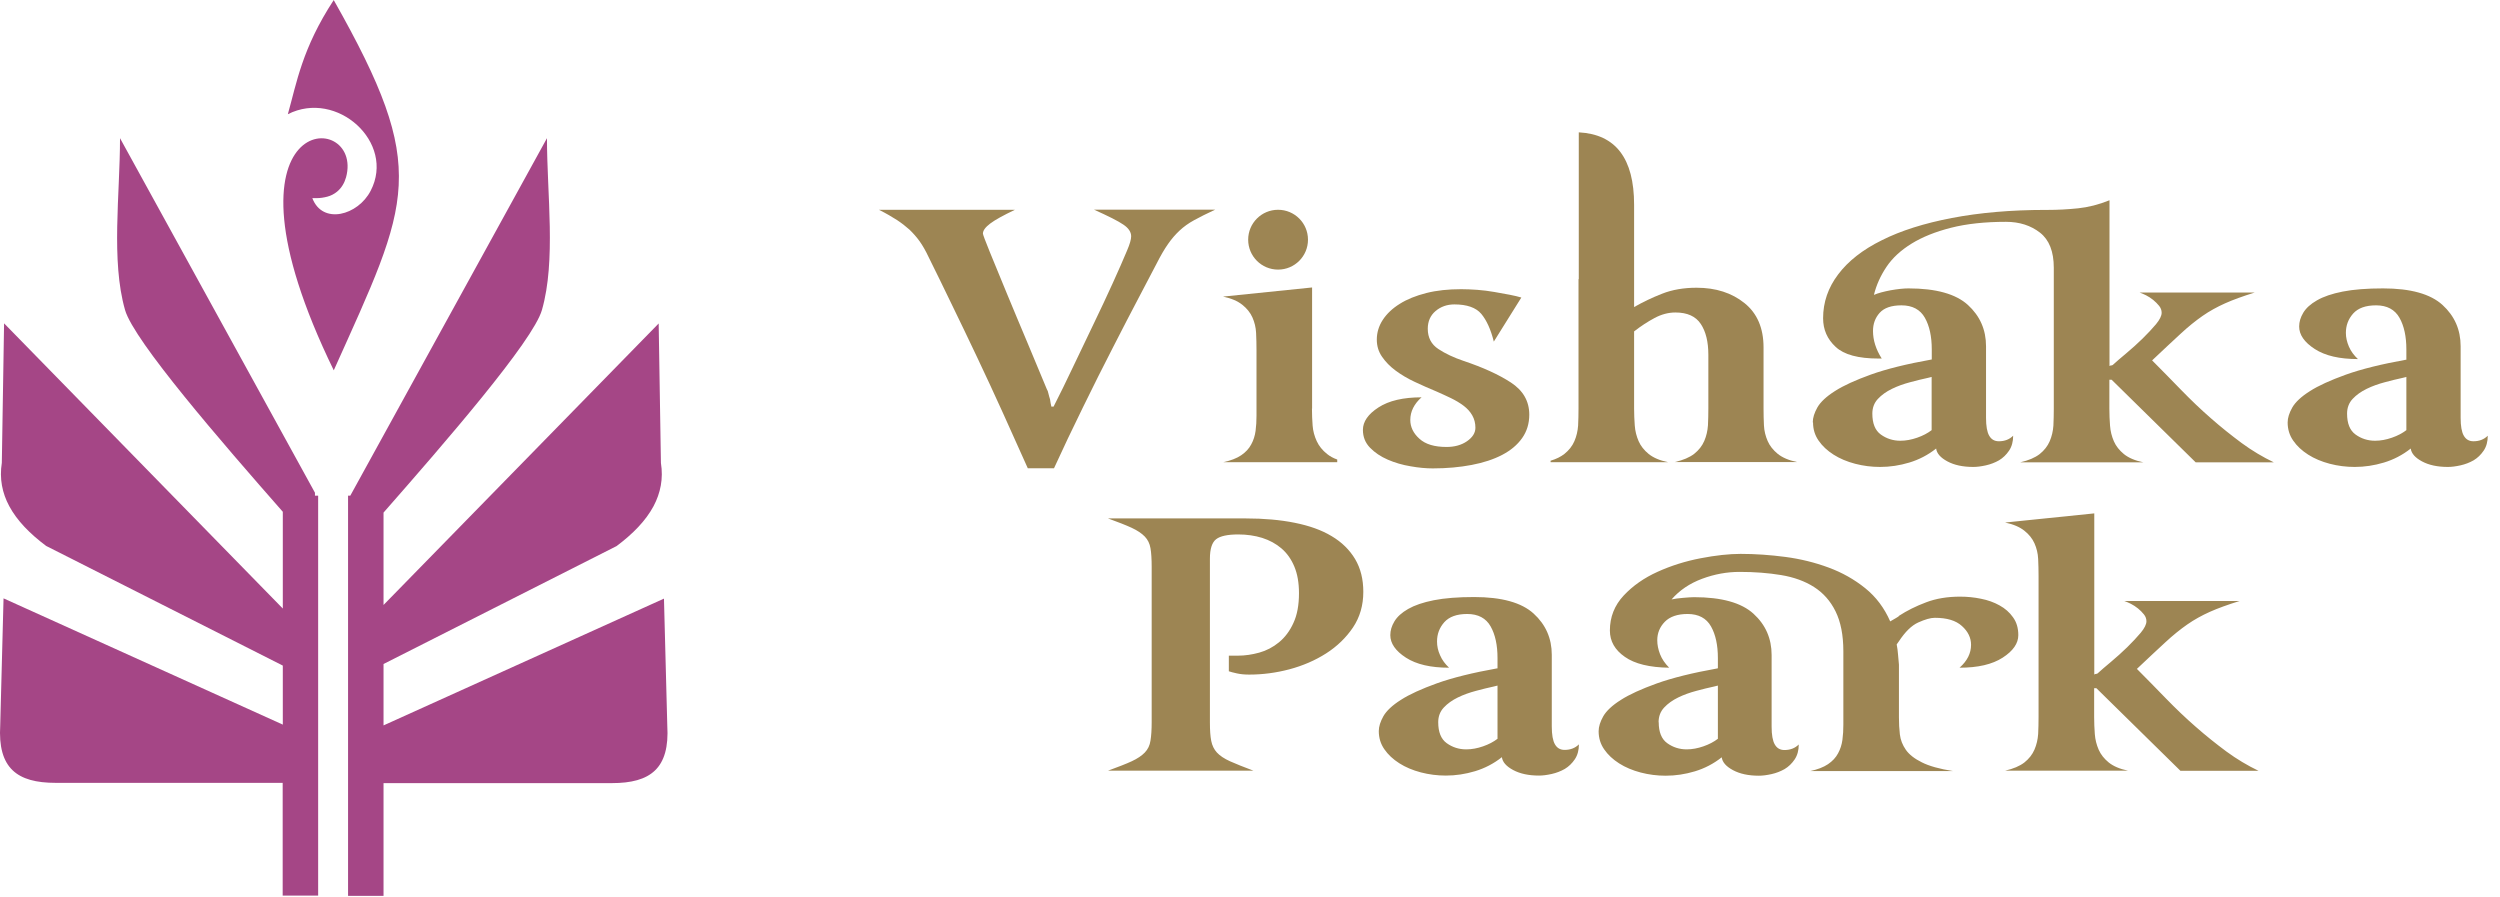 <svg xmlns="http://www.w3.org/2000/svg" width="170" height="61" viewBox="0 0 170 61" fill="none"><path fill-rule="evenodd" clip-rule="evenodd" d="M22.696 0.009C29.266 11.619 27.898 13.599 22.696 25.182C13.975 7.281 24.793 7.389 23.533 12.051C23.425 12.438 23.227 12.78 22.921 13.032C22.723 13.194 22.498 13.311 22.255 13.374C22.012 13.437 21.778 13.473 21.544 13.473H21.238C21.931 15.3 24.343 14.652 25.207 12.969C26.908 9.693 22.912 6.066 19.573 7.767C20.176 5.634 20.536 3.303 22.696 0V0.009ZM21.409 33.704H21.634V60.902H19.222V53.234H3.778C1.168 53.234 -0.164 52.244 0.016 49.31L0.241 40.688L19.231 49.274V45.26L3.139 37.124C2.032 36.296 1.159 35.405 0.628 34.415C0.151 33.524 -0.047 32.552 0.124 31.472L0.277 21.987L19.231 41.381V34.802C15.082 30.078 9.106 23.184 8.503 21.078C7.54 17.712 8.161 13.221 8.161 9.396L21.418 33.506V33.704H21.409ZM23.659 33.704H23.821L37.194 9.396C37.194 13.221 37.816 17.712 36.852 21.078C36.249 23.193 30.229 30.131 26.08 34.856V41.138L44.79 21.996L44.943 31.481C45.114 32.552 44.916 33.524 44.439 34.424C43.908 35.414 43.035 36.305 41.928 37.133L26.08 45.152V49.328L45.15 40.706L45.375 49.328C45.555 52.262 44.223 53.252 41.613 53.252H26.08V60.92H23.668V33.722L23.659 33.704Z" fill="#A54686"></path><path fill-rule="evenodd" clip-rule="evenodd" d="M161.509 29.97C161.887 29.97 162.265 29.898 162.652 29.763C163.039 29.628 163.363 29.457 163.633 29.25V25.632L163.381 25.695C163.003 25.776 162.598 25.875 162.166 25.992C161.725 26.109 161.32 26.253 160.933 26.442C160.546 26.631 160.231 26.856 159.979 27.126C159.727 27.396 159.601 27.729 159.601 28.125C159.601 28.791 159.79 29.268 160.177 29.547C160.564 29.826 161.005 29.97 161.5 29.97H161.509ZM163.633 24.444V23.76C163.633 22.887 163.48 22.167 163.165 21.609C162.85 21.051 162.319 20.763 161.572 20.763C160.861 20.763 160.348 20.952 160.015 21.321C159.682 21.699 159.52 22.131 159.52 22.635C159.52 22.95 159.592 23.256 159.727 23.571C159.862 23.886 160.069 24.165 160.339 24.417C159.088 24.417 158.116 24.192 157.405 23.733C156.694 23.274 156.343 22.761 156.343 22.203C156.343 21.888 156.433 21.582 156.622 21.267C156.811 20.952 157.117 20.673 157.558 20.421C157.999 20.169 158.575 19.971 159.304 19.827C160.033 19.683 160.951 19.611 162.049 19.611C163.921 19.611 165.271 19.989 166.09 20.736C166.909 21.483 167.323 22.419 167.323 23.544V28.413C167.323 28.971 167.395 29.385 167.539 29.628C167.683 29.88 167.899 30.006 168.196 30.006C168.592 30.006 168.916 29.88 169.168 29.628C169.168 30.024 169.078 30.366 168.889 30.645C168.7 30.924 168.475 31.14 168.205 31.302C167.935 31.455 167.638 31.572 167.314 31.644C166.99 31.716 166.702 31.752 166.459 31.752C165.748 31.752 165.163 31.626 164.695 31.374C164.227 31.122 163.975 30.834 163.93 30.501C163.372 30.942 162.76 31.257 162.103 31.455C161.446 31.653 160.789 31.752 160.123 31.752C159.538 31.752 158.971 31.68 158.422 31.536C157.873 31.392 157.378 31.185 156.955 30.915C156.532 30.645 156.19 30.33 155.938 29.961C155.686 29.601 155.56 29.187 155.56 28.728C155.56 28.413 155.668 28.08 155.875 27.711C156.082 27.351 156.478 26.973 157.063 26.604C157.648 26.226 158.467 25.857 159.511 25.479C160.564 25.101 161.941 24.759 163.651 24.453L163.633 24.444Z" fill="#9D8553"></path><path fill-rule="evenodd" clip-rule="evenodd" d="M123.269 28.719C123.269 28.404 123.377 28.071 123.584 27.702C123.791 27.342 124.187 26.964 124.772 26.595C125.357 26.217 126.176 25.848 127.22 25.47C128.273 25.092 129.65 24.75 131.36 24.444V23.76C131.36 22.887 131.207 22.167 130.892 21.609C130.577 21.051 130.046 20.763 129.299 20.763C128.615 20.763 128.12 20.934 127.814 21.276C127.508 21.618 127.364 22.032 127.364 22.509C127.364 23.13 127.562 23.76 127.958 24.381H127.742C126.365 24.381 125.393 24.12 124.826 23.589C124.25 23.058 123.971 22.41 123.971 21.636C123.971 20.556 124.313 19.557 124.997 18.657C125.681 17.748 126.671 16.974 127.967 16.335C129.254 15.687 130.847 15.183 132.728 14.823C134.609 14.463 136.742 14.274 139.109 14.274H139.262C139.927 14.274 140.611 14.238 141.304 14.166C141.997 14.094 142.717 13.914 143.446 13.617V24.885C143.446 24.885 143.482 24.885 143.491 24.867C143.5 24.858 143.527 24.849 143.572 24.849C143.59 24.849 143.626 24.84 143.662 24.822C143.887 24.615 144.202 24.345 144.58 24.03C144.967 23.706 145.336 23.373 145.687 23.031C146.038 22.689 146.344 22.356 146.605 22.05C146.866 21.735 146.992 21.474 146.992 21.267C146.992 21.105 146.938 20.943 146.821 20.799C146.704 20.655 146.569 20.52 146.416 20.394C146.263 20.268 146.101 20.169 145.93 20.079C145.768 19.998 145.615 19.935 145.489 19.89H153.328C152.518 20.142 151.843 20.385 151.303 20.628C150.763 20.871 150.25 21.15 149.773 21.483C149.296 21.816 148.792 22.221 148.279 22.698C147.757 23.175 147.118 23.778 146.344 24.507C147.01 25.173 147.667 25.848 148.324 26.523C148.981 27.198 149.647 27.837 150.34 28.44C151.024 29.043 151.726 29.601 152.428 30.123C153.139 30.645 153.868 31.077 154.615 31.437H149.305L143.59 25.821H143.437V27.792C143.437 28.188 143.455 28.575 143.482 28.944C143.509 29.322 143.599 29.673 143.743 30.006C143.887 30.339 144.121 30.627 144.427 30.879C144.742 31.131 145.174 31.32 145.741 31.437H137.381C137.939 31.311 138.38 31.122 138.695 30.879C139.01 30.627 139.235 30.339 139.379 30.006C139.523 29.673 139.604 29.322 139.631 28.944C139.649 28.566 139.658 28.188 139.658 27.792V18.207C139.658 17.1 139.343 16.308 138.722 15.822C138.101 15.336 137.327 15.084 136.409 15.084C134.969 15.084 133.727 15.219 132.665 15.489C131.603 15.759 130.712 16.119 129.983 16.569C129.254 17.019 128.687 17.541 128.282 18.144C127.877 18.747 127.589 19.386 127.427 20.052C127.715 19.926 128.102 19.827 128.57 19.737C129.038 19.656 129.443 19.611 129.776 19.611C131.648 19.611 132.998 19.989 133.817 20.736C134.636 21.483 135.05 22.419 135.05 23.544V28.413C135.05 28.971 135.122 29.385 135.266 29.628C135.41 29.88 135.626 30.006 135.923 30.006C136.319 30.006 136.643 29.88 136.895 29.628C136.895 30.024 136.805 30.366 136.616 30.645C136.427 30.924 136.202 31.14 135.932 31.302C135.662 31.455 135.365 31.572 135.041 31.644C134.717 31.716 134.429 31.752 134.186 31.752C133.475 31.752 132.89 31.626 132.422 31.374C131.954 31.122 131.702 30.834 131.657 30.501C131.099 30.942 130.487 31.257 129.83 31.455C129.173 31.653 128.516 31.752 127.85 31.752C127.265 31.752 126.698 31.68 126.149 31.536C125.6 31.392 125.105 31.185 124.682 30.915C124.259 30.645 123.917 30.33 123.665 29.961C123.413 29.601 123.287 29.187 123.287 28.728L123.269 28.719ZM129.227 29.97C129.605 29.97 129.983 29.898 130.37 29.763C130.757 29.628 131.081 29.457 131.351 29.25V25.632L131.099 25.695C130.721 25.776 130.316 25.875 129.884 25.992C129.443 26.109 129.038 26.253 128.651 26.442C128.264 26.631 127.949 26.856 127.697 27.126C127.445 27.396 127.319 27.729 127.319 28.125C127.319 28.791 127.508 29.268 127.895 29.547C128.282 29.826 128.723 29.97 129.218 29.97H129.227Z" fill="#9D8553"></path><path fill-rule="evenodd" clip-rule="evenodd" d="M107.366 9C109.868 9.135 111.119 10.773 111.119 13.923V20.88C111.704 20.547 112.334 20.241 113.027 19.971C113.711 19.701 114.494 19.566 115.367 19.566C116.681 19.566 117.761 19.917 118.625 20.61C119.489 21.303 119.921 22.311 119.921 23.625V27.774C119.921 28.17 119.93 28.557 119.948 28.926C119.966 29.304 120.056 29.655 120.2 29.988C120.344 30.321 120.578 30.609 120.884 30.861C121.199 31.113 121.631 31.302 122.198 31.419H113.891C114.449 31.293 114.89 31.104 115.205 30.861C115.52 30.609 115.745 30.321 115.889 29.988C116.033 29.655 116.114 29.304 116.141 28.926C116.159 28.548 116.168 28.17 116.168 27.774V24.12C116.168 23.247 115.997 22.545 115.655 22.032C115.313 21.51 114.737 21.249 113.927 21.249C113.45 21.249 112.973 21.375 112.505 21.627C112.037 21.879 111.578 22.176 111.119 22.536V27.783C111.119 28.179 111.137 28.566 111.164 28.935C111.191 29.313 111.281 29.664 111.425 29.997C111.569 30.33 111.803 30.618 112.109 30.87C112.424 31.122 112.856 31.311 113.423 31.428H105.44V31.329C105.827 31.212 106.133 31.059 106.376 30.87C106.691 30.618 106.916 30.33 107.06 29.997C107.204 29.664 107.285 29.313 107.312 28.935C107.33 28.557 107.339 28.179 107.339 27.783V18.981H107.357V9H107.366Z" fill="#9D8553"></path><path fill-rule="evenodd" clip-rule="evenodd" d="M89.213 27.783C89.213 28.179 89.231 28.566 89.258 28.935C89.285 29.313 89.384 29.664 89.537 29.997C89.69 30.33 89.924 30.618 90.239 30.87C90.428 31.023 90.653 31.149 90.932 31.248V31.428H83.192C83.687 31.32 84.092 31.167 84.398 30.96C84.704 30.753 84.929 30.51 85.082 30.222C85.235 29.943 85.334 29.637 85.379 29.304C85.424 28.971 85.442 28.629 85.442 28.278V23.814C85.442 23.418 85.433 23.031 85.415 22.644C85.397 22.257 85.307 21.906 85.163 21.582C85.019 21.258 84.785 20.97 84.479 20.727C84.164 20.475 83.732 20.286 83.165 20.169L89.222 19.548V27.792L89.213 27.783Z" fill="#9D8553"></path><path fill-rule="evenodd" clip-rule="evenodd" d="M59.774 14.265H69.017C68.225 14.643 67.667 14.949 67.334 15.201C67.001 15.453 66.839 15.678 66.839 15.885C66.839 15.948 66.992 16.362 67.307 17.136C67.622 17.91 68 18.828 68.45 19.917C68.9 20.997 69.368 22.131 69.872 23.319C70.367 24.507 70.808 25.56 71.186 26.469C71.231 26.532 71.267 26.631 71.294 26.766C71.321 26.901 71.366 27.027 71.402 27.153C71.42 27.315 71.456 27.486 71.492 27.648H71.645C72.059 26.838 72.5 25.938 72.968 24.948C73.436 23.958 73.904 22.986 74.372 22.014C74.84 21.042 75.272 20.124 75.668 19.251C76.064 18.378 76.388 17.64 76.64 17.037C76.829 16.596 76.919 16.281 76.919 16.065C76.919 15.777 76.739 15.507 76.388 15.273C76.037 15.03 75.371 14.697 74.39 14.256H82.634C82.049 14.526 81.572 14.769 81.194 14.976C80.816 15.183 80.492 15.417 80.213 15.678C79.934 15.939 79.673 16.236 79.43 16.587C79.187 16.929 78.926 17.379 78.638 17.946C78.386 18.423 77.999 19.17 77.468 20.178C76.937 21.186 76.343 22.329 75.686 23.616C75.029 24.894 74.345 26.253 73.643 27.693C72.932 29.133 72.284 30.51 71.672 31.842H69.89C69.35 30.636 68.783 29.385 68.207 28.098C67.622 26.811 67.037 25.542 66.443 24.291C65.849 23.04 65.273 21.834 64.706 20.673C64.148 19.512 63.626 18.45 63.149 17.487C62.942 17.046 62.735 16.686 62.528 16.398C62.321 16.11 62.087 15.849 61.844 15.615C61.592 15.39 61.304 15.165 60.989 14.958C60.665 14.751 60.269 14.517 59.783 14.274L59.774 14.265Z" fill="#9D8553"></path><path d="M84.722 35.253C85.946 35.253 87.062 35.352 88.043 35.55C89.033 35.748 89.87 36.045 90.554 36.459C91.238 36.864 91.769 37.386 92.147 38.016C92.525 38.654 92.705 39.392 92.705 40.248C92.705 41.166 92.471 41.967 92.003 42.668C91.535 43.361 90.923 43.955 90.176 44.432C89.429 44.909 88.592 45.269 87.683 45.512C86.765 45.755 85.856 45.872 84.938 45.872C84.623 45.872 84.353 45.845 84.11 45.791C83.867 45.737 83.687 45.692 83.561 45.647V44.585H84.182C84.659 44.585 85.145 44.513 85.631 44.378C86.117 44.243 86.567 44.009 86.972 43.676C87.377 43.343 87.71 42.902 87.953 42.362C88.205 41.822 88.331 41.148 88.331 40.337C88.331 39.627 88.223 39.023 88.016 38.529C87.809 38.033 87.521 37.62 87.143 37.295C86.765 36.971 86.333 36.738 85.829 36.576C85.334 36.423 84.785 36.342 84.209 36.342C83.48 36.342 82.976 36.45 82.697 36.666C82.418 36.882 82.274 37.322 82.274 37.989V49.13C82.274 49.652 82.301 50.066 82.364 50.381C82.427 50.696 82.553 50.957 82.751 51.173C82.949 51.389 83.246 51.587 83.642 51.767C84.038 51.947 84.569 52.154 85.235 52.406H75.344C76.028 52.154 76.569 51.947 76.956 51.767C77.342 51.587 77.639 51.389 77.846 51.173C78.053 50.957 78.188 50.687 78.233 50.363C78.287 50.039 78.314 49.616 78.314 49.103V38.556C78.314 38.016 78.287 37.584 78.233 37.278C78.179 36.962 78.053 36.702 77.846 36.486C77.639 36.27 77.342 36.072 76.956 35.892C76.569 35.712 76.037 35.505 75.344 35.253H84.704H84.722ZM101.831 45.431V44.747C101.831 43.874 101.678 43.154 101.363 42.596C101.048 42.038 100.517 41.751 99.77 41.751C99.059 41.751 98.546 41.94 98.213 42.309C97.88 42.686 97.718 43.118 97.718 43.622C97.718 43.937 97.781 44.243 97.925 44.558C98.06 44.873 98.267 45.152 98.537 45.404C97.286 45.404 96.314 45.179 95.603 44.72C94.892 44.261 94.541 43.748 94.541 43.19C94.541 42.875 94.631 42.569 94.82 42.255C95.009 41.94 95.315 41.66 95.756 41.408C96.197 41.157 96.773 40.959 97.502 40.815C98.231 40.67 99.149 40.599 100.247 40.599C102.119 40.599 103.469 40.977 104.288 41.724C105.107 42.471 105.521 43.406 105.521 44.531V49.4C105.521 49.958 105.593 50.372 105.737 50.615C105.881 50.867 106.097 50.993 106.394 50.993C106.79 50.993 107.114 50.867 107.366 50.615C107.366 51.011 107.276 51.353 107.087 51.632C106.898 51.911 106.673 52.127 106.403 52.289C106.133 52.442 105.836 52.559 105.512 52.631C105.188 52.703 104.9 52.739 104.657 52.739C103.946 52.739 103.361 52.613 102.893 52.361C102.425 52.109 102.173 51.821 102.128 51.488C101.57 51.929 100.958 52.244 100.301 52.442C99.644 52.64 98.987 52.739 98.321 52.739C97.736 52.739 97.169 52.667 96.62 52.523C96.071 52.379 95.576 52.172 95.153 51.902C94.73 51.632 94.388 51.317 94.136 50.948C93.884 50.588 93.758 50.174 93.758 49.715C93.758 49.4 93.866 49.067 94.073 48.698C94.28 48.338 94.676 47.96 95.261 47.591C95.846 47.213 96.665 46.844 97.709 46.466C98.762 46.088 100.139 45.746 101.849 45.44L101.831 45.431ZM99.707 50.957C100.085 50.957 100.463 50.885 100.85 50.75C101.237 50.615 101.561 50.444 101.831 50.237V46.619L101.579 46.682C101.201 46.763 100.796 46.862 100.364 46.979C99.923 47.096 99.518 47.24 99.131 47.429C98.744 47.618 98.429 47.843 98.177 48.113C97.925 48.383 97.799 48.716 97.799 49.112C97.799 49.778 97.988 50.255 98.375 50.534C98.762 50.813 99.203 50.957 99.698 50.957H99.707ZM116.816 45.431V44.747C116.816 43.874 116.663 43.154 116.348 42.596C116.033 42.038 115.502 41.751 114.755 41.751C114.071 41.751 113.549 41.931 113.207 42.281C112.865 42.632 112.694 43.055 112.694 43.532C112.694 43.847 112.757 44.162 112.883 44.486C113.009 44.81 113.216 45.116 113.504 45.404C112.172 45.386 111.164 45.143 110.489 44.666C109.814 44.198 109.472 43.604 109.472 42.875C109.472 41.958 109.787 41.166 110.408 40.499C111.029 39.834 111.803 39.294 112.721 38.88C113.639 38.465 114.611 38.16 115.637 37.962C116.663 37.764 117.581 37.664 118.364 37.664C119.363 37.664 120.38 37.736 121.406 37.871C122.432 38.007 123.413 38.249 124.34 38.592C125.267 38.934 126.095 39.401 126.833 39.995C127.571 40.59 128.138 41.346 128.534 42.255C128.678 42.173 128.813 42.093 128.939 42.02C129.065 41.949 129.128 41.904 129.128 41.877C129.668 41.526 130.28 41.219 130.973 40.959C131.657 40.697 132.43 40.572 133.285 40.572C133.762 40.572 134.239 40.617 134.707 40.715C135.175 40.806 135.598 40.959 135.967 41.166C136.345 41.373 136.651 41.642 136.885 41.975C137.128 42.309 137.245 42.713 137.245 43.19C137.245 43.748 136.894 44.261 136.183 44.72C135.472 45.179 134.5 45.404 133.249 45.404C133.771 44.945 134.032 44.423 134.032 43.847C134.032 43.37 133.825 42.938 133.411 42.569C132.997 42.191 132.385 42.011 131.566 42.011C131.278 42.011 130.901 42.12 130.442 42.327C129.983 42.533 129.551 42.965 129.128 43.604L128.975 43.82C129.02 44.045 129.047 44.27 129.065 44.495C129.083 44.711 129.11 44.945 129.128 45.197V48.788C129.128 49.184 129.146 49.571 129.191 49.94C129.236 50.318 129.371 50.66 129.596 50.984C129.821 51.308 130.19 51.596 130.685 51.839C131.18 52.091 131.89 52.289 132.808 52.433H123.098C123.593 52.325 123.998 52.172 124.304 51.965C124.61 51.758 124.835 51.515 124.988 51.227C125.141 50.948 125.24 50.642 125.285 50.309C125.33 49.976 125.348 49.634 125.348 49.283V44.288C125.348 43.181 125.168 42.282 124.817 41.571C124.466 40.859 123.971 40.31 123.35 39.914C122.729 39.519 121.982 39.248 121.118 39.105C120.254 38.961 119.309 38.889 118.292 38.889C117.437 38.889 116.591 39.041 115.745 39.356C114.899 39.672 114.206 40.139 113.666 40.761C113.873 40.715 114.143 40.679 114.458 40.653C114.782 40.626 115.025 40.608 115.196 40.608C117.068 40.608 118.418 40.986 119.237 41.733C120.056 42.479 120.47 43.415 120.47 44.54V49.409C120.47 49.967 120.542 50.381 120.686 50.624C120.83 50.876 121.046 51.002 121.343 51.002C121.739 51.002 122.063 50.876 122.315 50.624C122.315 51.02 122.225 51.362 122.036 51.641C121.847 51.92 121.622 52.136 121.352 52.298C121.082 52.451 120.785 52.568 120.461 52.64C120.137 52.712 119.849 52.748 119.606 52.748C118.895 52.748 118.31 52.622 117.842 52.37C117.374 52.118 117.122 51.83 117.077 51.497C116.519 51.938 115.907 52.253 115.25 52.451C114.593 52.649 113.936 52.748 113.27 52.748C112.685 52.748 112.118 52.676 111.569 52.532C111.02 52.388 110.525 52.181 110.102 51.911C109.679 51.641 109.337 51.326 109.085 50.957C108.833 50.597 108.707 50.183 108.707 49.724C108.707 49.409 108.815 49.076 109.022 48.707C109.229 48.347 109.625 47.969 110.21 47.6C110.795 47.222 111.614 46.853 112.658 46.475C113.711 46.097 115.088 45.755 116.798 45.449L116.816 45.431ZM112.793 49.112C112.793 49.778 112.982 50.255 113.369 50.534C113.756 50.813 114.197 50.957 114.692 50.957C115.07 50.957 115.448 50.885 115.835 50.75C116.222 50.615 116.546 50.444 116.816 50.237V46.619L116.564 46.682C116.186 46.763 115.781 46.862 115.349 46.979C114.908 47.096 114.503 47.24 114.116 47.429C113.729 47.618 113.414 47.843 113.162 48.113C112.91 48.383 112.784 48.716 112.784 49.112H112.793ZM142.411 34.911V45.863C142.411 45.863 142.447 45.863 142.456 45.845C142.465 45.836 142.492 45.827 142.537 45.827C142.555 45.827 142.591 45.818 142.627 45.8C142.852 45.593 143.167 45.323 143.545 45.008C143.932 44.684 144.301 44.351 144.652 44.009C145.003 43.667 145.309 43.334 145.57 43.028C145.831 42.713 145.957 42.453 145.957 42.245C145.957 42.084 145.903 41.922 145.786 41.778C145.669 41.633 145.534 41.498 145.381 41.373C145.228 41.246 145.066 41.148 144.895 41.057C144.733 40.977 144.58 40.913 144.454 40.868H152.293C151.483 41.12 150.808 41.364 150.268 41.606C149.728 41.849 149.215 42.129 148.738 42.462C148.261 42.794 147.757 43.199 147.244 43.676C146.722 44.153 146.083 44.756 145.309 45.485C145.975 46.151 146.632 46.826 147.289 47.501C147.946 48.176 148.612 48.815 149.305 49.418C149.989 50.021 150.691 50.579 151.393 51.101C152.104 51.623 152.833 52.055 153.58 52.415H148.27L142.555 46.799H142.402V48.761C142.402 49.157 142.42 49.544 142.447 49.913C142.474 50.291 142.564 50.642 142.708 50.975C142.852 51.308 143.086 51.596 143.392 51.848C143.707 52.1 144.139 52.289 144.706 52.406H136.345C136.903 52.28 137.344 52.091 137.659 51.848C137.974 51.596 138.199 51.308 138.343 50.975C138.487 50.642 138.568 50.291 138.595 49.913C138.613 49.535 138.622 49.157 138.622 48.761V39.176C138.622 38.781 138.613 38.394 138.595 38.007C138.577 37.62 138.487 37.269 138.343 36.944C138.199 36.62 137.965 36.333 137.659 36.09C137.344 35.838 136.912 35.649 136.345 35.532L142.402 34.911H142.411Z" fill="#9D8553"></path><path d="M96.683 27C96.161 27.459 95.9 27.981 95.9 28.557C95.9 29.034 96.107 29.466 96.521 29.835C96.935 30.213 97.547 30.393 98.366 30.393C98.906 30.393 99.374 30.267 99.752 30.006C100.13 29.745 100.328 29.439 100.328 29.088C100.328 28.773 100.256 28.494 100.112 28.242C99.968 27.99 99.77 27.774 99.518 27.585C99.266 27.396 98.978 27.225 98.663 27.072C98.339 26.919 98.015 26.766 97.682 26.622C97.187 26.415 96.692 26.199 96.197 25.965C95.711 25.74 95.279 25.479 94.901 25.2C94.523 24.921 94.217 24.606 93.983 24.264C93.74 23.922 93.623 23.526 93.623 23.094C93.623 22.617 93.758 22.167 94.028 21.753C94.298 21.339 94.685 20.97 95.18 20.664C95.675 20.349 96.287 20.106 96.989 19.926C97.7 19.746 98.483 19.665 99.365 19.665C99.716 19.665 100.085 19.683 100.472 19.71C100.859 19.737 101.237 19.791 101.615 19.854C101.993 19.917 102.335 19.98 102.659 20.043C102.983 20.106 103.244 20.169 103.451 20.232L101.579 23.229C101.372 22.392 101.084 21.771 100.724 21.339C100.364 20.916 99.752 20.7 98.897 20.7C98.402 20.7 97.97 20.853 97.619 21.15C97.268 21.447 97.088 21.852 97.088 22.356C97.088 22.959 97.331 23.418 97.808 23.733C98.285 24.048 98.861 24.318 99.527 24.543C100.841 24.984 101.912 25.47 102.74 26.01C103.568 26.55 103.991 27.279 103.991 28.197C103.991 28.8 103.829 29.331 103.505 29.79C103.181 30.249 102.731 30.627 102.146 30.933C101.561 31.239 100.868 31.464 100.067 31.617C99.266 31.77 98.384 31.851 97.43 31.851C96.971 31.851 96.467 31.806 95.918 31.707C95.369 31.617 94.847 31.464 94.37 31.257C93.893 31.05 93.488 30.78 93.164 30.447C92.84 30.114 92.678 29.709 92.678 29.232C92.678 28.674 93.029 28.161 93.74 27.702C94.451 27.243 95.423 27.018 96.674 27.018L96.683 27Z" fill="#9D8553"></path><path fill-rule="evenodd" clip-rule="evenodd" d="M86.909 14.265C88.034 14.265 88.943 15.174 88.943 16.299C88.943 17.424 88.034 18.333 86.909 18.333C85.784 18.333 84.876 17.424 84.876 16.299C84.876 15.174 85.784 14.265 86.909 14.265Z" fill="#9D8553"></path></svg>